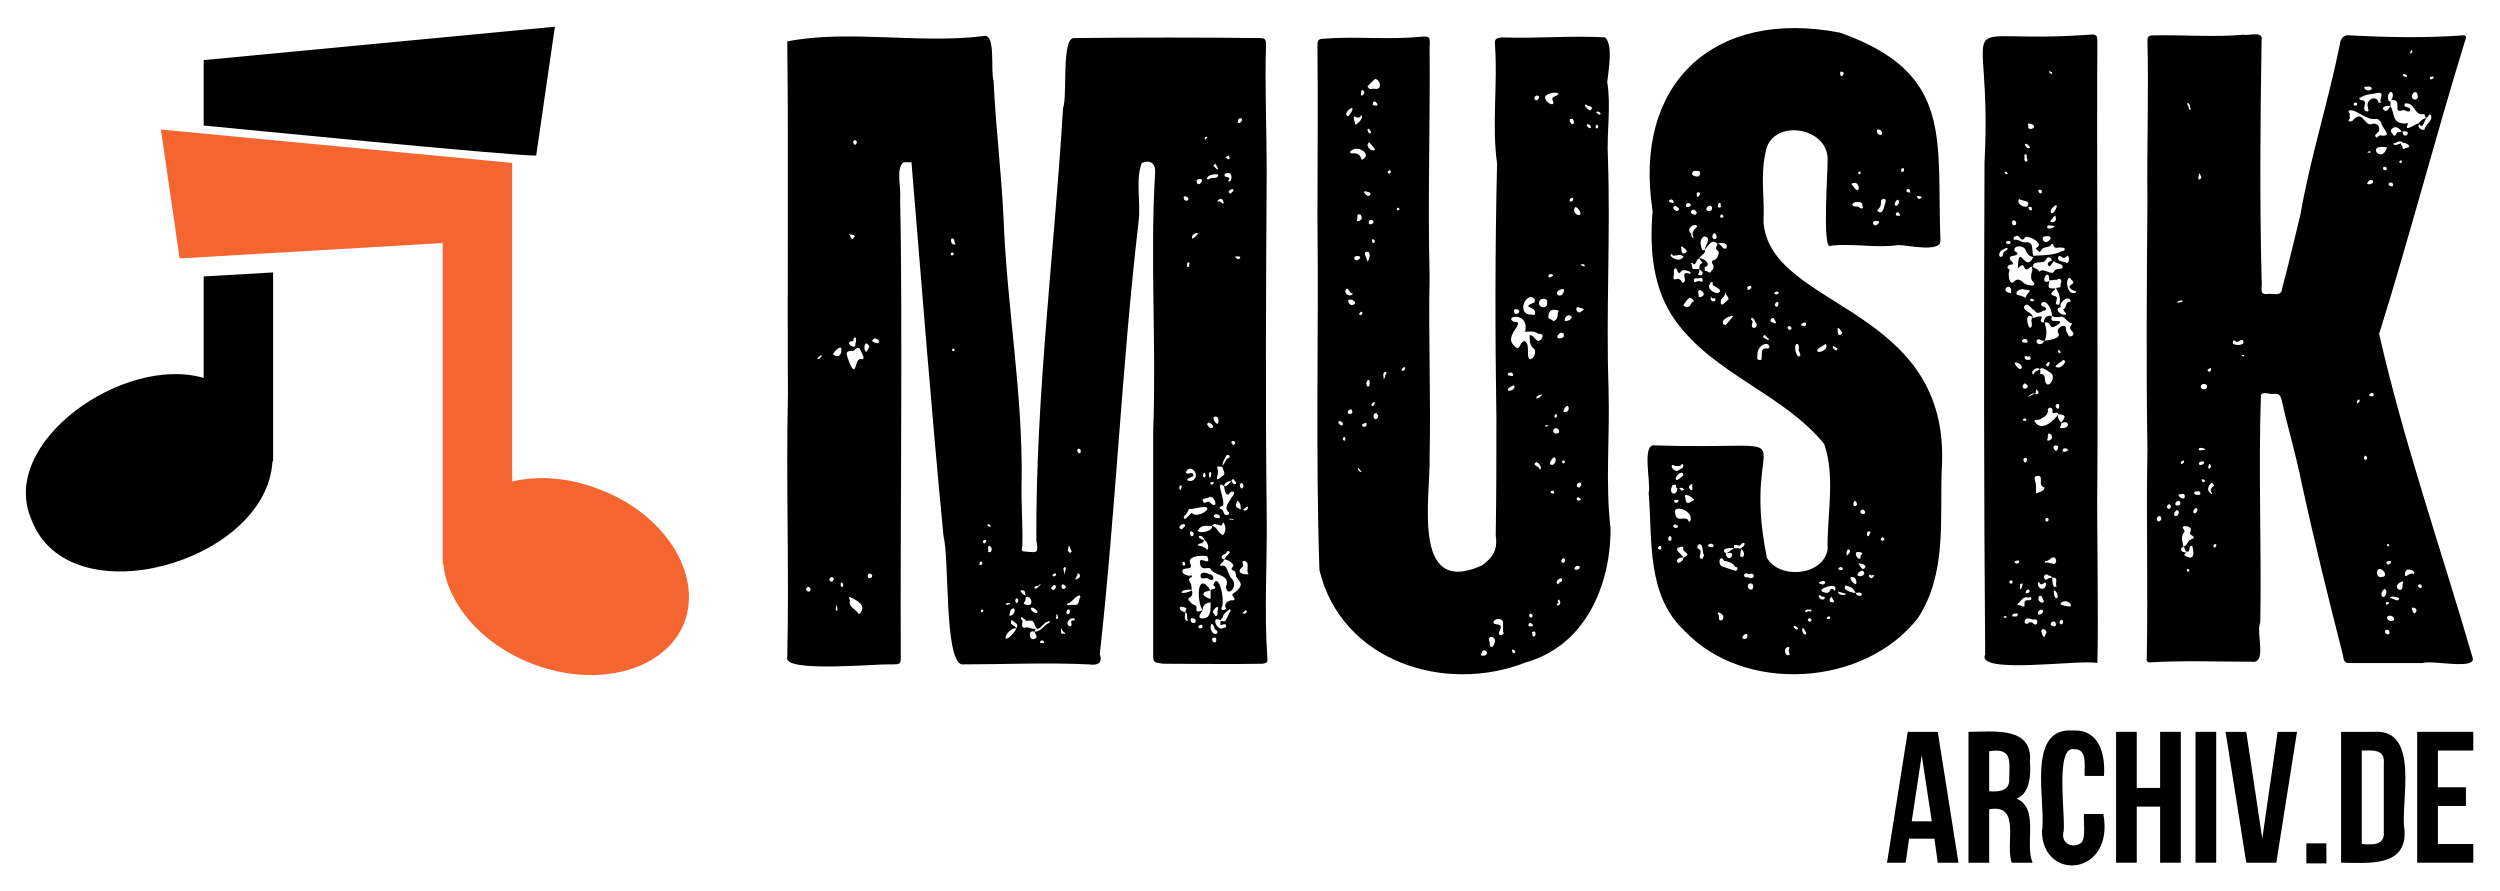 <?xml version="1.0" encoding="utf-8"?>
<!-- Generator: Adobe Illustrator 27.8.0, SVG Export Plug-In . SVG Version: 6.00 Build 0)  -->
<svg version="1.1" id="svg131" xmlns:svg="http://www.w3.org/2000/svg"
	 xmlns="http://www.w3.org/2000/svg" xmlns:xlink="http://www.w3.org/1999/xlink" x="0px" y="0px" viewBox="0 0 374.4 133.5"
	 style="enable-background:new 0 0 374.4 133.5;" xml:space="preserve">
<style type="text/css">
	.st0{fill:#F46530;}
</style>
<g>
	<path d="M285.7,109.6l-3.1,19.6h2.8l0.5-3.6h3.8l0.5,3.6h3.1l-3.1-19.6H285.7z M286.3,123l1.5-9.9l1.5,9.9H286.3z"/>
	<path d="M304,126.8c-0.1-2.4,0.7-6.1-2-7.2c1.9-0.7,2.2-3.4,2-5.5c0.5-5.4-5.6-4.5-9.2-4.5v19.6h3.1v-8c4.9-0.9,2.3,5.4,3.4,8h3.1
		C304.1,128.4,304,127.8,304,126.8z M300.9,116.4c0.2,2.1-1.5,2.2-3,2.1v-6C301.2,112,301,113.7,300.9,116.4z"/>
	<path d="M310.4,109.4c-7.1-0.5-3.9,11.1-4.6,15.1c0.1,7.6,10.9,6.7,9.2-2.6h-2.9c-0.1,0.9,0.3,3.7-0.4,4.3c-1.1,0.9-3,0.3-2.7-1.5
		c0.5-1.4-1.4-13.1,1.6-12.5c2.1-0.1,1.5,2.6,1.6,4h2.9C315.3,112.9,314.4,109.2,310.4,109.4z"/>
	<polygon points="323.5,118 320,118 320,109.6 316.9,109.6 316.9,129.2 320,129.2 320,120.8 323.5,120.8 323.5,129.2 326.6,129.2 
		326.6,109.6 323.5,109.6 	"/>
	<rect x="328.8" y="109.6" width="3.1" height="19.6"/>
	<polygon points="338.8,125.6 336.4,109.6 333.3,109.6 336.4,129.2 340.9,129.2 344,109.6 341.1,109.6 	"/>
	<rect x="345.4" y="126.3" width="3" height="3"/>
	<path d="M355.5,109.6h-4.9v19.6c3.8,0,9.9,0.8,9.5-4.9C359.4,120.4,362.6,109.1,355.5,109.6z M357,124.5c0.2,2.2-1.8,2-3.3,1.9v-14
		c1.5,0,3.5-0.3,3.3,1.9C357,114.3,357,124.5,357,124.5z"/>
	<polygon points="370.4,112.4 370.4,109.6 362,109.6 362,129.2 370.4,129.2 370.4,126.4 365.1,126.4 365.1,120.7 369.3,120.7 
		369.3,117.9 365.1,117.9 365.1,112.4 	"/>
	<path d="M181.1,86c-0.4-0.3-1.4-0.4-1.3,0.3c0.1,0.7,0.8,0,1.2,0.4C182,87.3,181.9,86,181.1,86z"/>
	<path d="M189.7,77c-0.2-17.1-0.1-34.4,0-51.5c0-6.4-0.3-12.5-0.1-18.9c0-0.8-0.3-0.9-0.9-0.9c-9.2-0.1-18.6-0.1-27.8,0
		c-2-0.2-1,8.7-1.7,10.5c-1.3,21.5-4.1,43.1-4,64.7c0.3,1.9,0.3,1.9-1.6,1.7c-0.5,0-0.7-0.1-0.5-0.8c0.1-3.2-0.2-6.6-0.1-9.7
		c0.2-13-2.2-26.2-2.7-39.2c-0.3-6.8-1.2-14-1.5-20.8c-0.5-1.4,0.4-7.2-1.5-6.7c-9.5,1.2-20.3-1-29.4,0.8c0.2,17.6,0,35.3,0.1,52.9
		c-0.3,13,0.2,26.4-0.1,39.3c-0.8,2.4,13.4,1,15.4,1.1c1.7,0,1.6,0,1.6-1.5c-0.1-17.9,0.3-50.8-0.1-68.2c0.2-1.6-0.7-4.5,0.5-5.5
		c0,0,1.2,0,1.2,0c1.5,18.1,3,37.4,4.8,56c0.9,3.5,0.1,18.4,2.7,19.2c6.3,0,12.8-0.3,19.1,0c1.2,0.2,2.1-0.2,1.6-1.5
		c2.4-21.6,3.3-43.2,5.8-64.7c0.4-2.8-0.5-6.4,0.5-8.9c1.2-0.5,2,0,2,1.3c-0.8,12.7,0.2,26.1-0.3,38.8c0,0,0,33.4,0,33.4
		c0,1.3,0,1.3,1.5,1.5c5.3,0,9.6,0.1,14.9,0c0.4-0.1,0.8-0.1,0.7-0.8C189.3,91.5,189.8,84.2,189.7,77z M127.9,21
		c0.9,0,0.1,1.2-0.1,0.4C127.7,21.3,127.8,21.2,127.9,21z M127.3,35.1c0.3,0.1,0.7,0,0.7,0.4c0,0-0.1,0.1-0.1,0
		c-0.3,0.8-0.5-0.1-0.7-0.4C127.1,35.1,127.3,35,127.3,35.1z M127.8,51.1c-0.1-0.8,0.7-0.8,0.3,0.4c0,0.1,0,0.4-0.1,0.4
		C127.2,52,126.7,51,127.8,51.1z M121.1,88.6c-0.1,0-0.3-0.1-0.4-0.3c0-0.1,0.1-0.3,0.3-0.4C121.5,87.9,121.5,88.6,121.1,88.6z
		 M122.7,53.7c-0.1,0.1-0.3,0.1-0.3,0C122.9,53,123.5,53.1,122.7,53.7z M124.6,87.1c-0.3,0-0.4-0.1-0.4-0.4c0.2-0.3,0.5-0.4,0.7,0
		C124.8,86.8,124.7,87.1,124.6,87.1z M125.4,91.5c-0.4,0-0.2-0.7-0.1-0.9C125.4,90.8,125.4,91.2,125.4,91.5z M124.8,53.1
		c-0.2-0.2,1.2-1.6,1.2-0.8C126.1,53.3,125.4,53.6,124.8,53.1z M126,87.9c-0.1-0.1-0.1-0.3-0.1-0.4C125.9,86.7,126.7,87.9,126,87.9z
		 M128.9,91.7c-0.1,0.3-0.4,0.3-0.4,0.1c-0.5-0.7-1.5-0.9-1.2-1.9c-0.1-0.3-0.3-0.4,0-0.5C128,89.8,129.8,90.5,128.9,91.7z
		 M129.1,53.8c-0.9-0.3-0.9,1.5-1.2,1.5c-0.4,0.1-1.1-2-1.1-2.3c0-0.7,1-0.2,1.3-0.7c0.1,0,0.4-0.5,0.7,0
		C128.9,52.6,129.7,53.8,129.1,53.8z M129.7,52.7c-0.5-0.3-0.2-2.1,0.5-0.8C130.1,52.1,129.8,52.7,129.7,52.7z M130.2,86.6
		c-0.3,0-0.4-0.7,0.1-0.7C130.7,86,130.8,86.5,130.2,86.6z M131.4,51.4c-0.3-0.1-0.7-0.1-0.8-0.4l0.3-0.3
		C131.4,50.6,132,51.2,131.4,51.4z M142.4,38.1c-0.1,0,0-0.1,0.1-0.3C143.2,37.8,142.6,38.6,142.4,38.1z M142.7,52.6l-0.1-0.1
		C142.5,51.8,143.4,52.5,142.7,52.6z M143,36.6c-0.5,0.2-0.8-0.8-0.4-0.9c0.4,0,0.3,0.5,0.4,0.7C143.1,36.5,143.1,36.6,143,36.6z
		 M146.7,84.4c0-0.1,0.1-0.3,0.1-0.3c0.3,0,0.3,0.1,0.3,0.3C147,84.8,146.5,84.6,146.7,84.4z M147,91.7c-0.1,0-0.1-0.1-0.1-0.3
		l0.1-0.1C147.4,91.2,147.3,91.7,147,91.7z M147.3,81.3c-0.1,0-0.1-0.1-0.1-0.3c0.2-0.2,0.6-0.2,0.5,0.1
		C147.5,81.3,147.4,81.5,147.3,81.3z M148.1,78.5c0.1,0,0.1,0.1,0.3,0.3c-0.1,0-0.1,0.1-0.1,0.1C147.9,78.9,147.7,78.5,148.1,78.5z
		 M148.3,82.7c-0.3,0-0.4-0.1-0.3-0.3C147.8,81,149,82.2,148.3,82.7z M151.7,91.1c0.6,0.1,0.1,1.2-0.5,1.1c0,0,0-0.1-0.1-0.1
		C151.4,91.9,151.1,91.3,151.7,91.1z M151,90.3c0.1,0,0.3,0,0.3,0.1c-0.2,0.1-0.5,0.4-0.7,0C150.6,90.4,150.9,90.3,151,90.3z
		 M152.2,94.1c-0.1,0.5-1.3,1.8-1.6,1.5C150.5,95,151.5,94,152.2,94.1c-0.1-0.3-0.5-0.4-0.8-0.7c0-0.2,0-0.8,0.3-0.4
		C152.1,93.3,152.6,93.5,152.2,94.1z M152.2,90.3c-0.2-0.1-0.2-0.5,0-0.7C152.6,89.6,152.6,90.3,152.2,90.3z M155.7,87.5
		c0.1-0.1,0.1,0,0.1,0.1c-0.2,0.1-0.7,0.9-0.9,0.4C155,87.6,155.6,87.9,155.7,87.5z M154.6,91c0.4,0,1.2,0.9,0.5,0.8
		C154.9,91.8,153.9,91.1,154.6,91z M154.4,89.8c0.3,0.8-0.4,1-0.9,0.7c-0.4-0.1,0-0.3,0-0.5c0.1-0.1,0.1-0.3,0.1-0.5
		C154,89.2,154.2,89.5,154.4,89.8z M153.2,88.4c0.4,0.1,0.3,0.4,0.4,0.8C153.2,89.1,152.4,88.3,153.2,88.4z M156.1,96.3
		c-0.6,0-0.4-0.3,0-0.4C156.4,96,156.5,96.4,156.1,96.3z M157.1,93.3c-0.8,0.3-1.1,1.3-2.2,1.3c0.1,0.3,0.7,0.9,0,1.1
		c-0.8,0.3-1-1.5,0-1.1c0.1-0.1,0.1-0.4,0.3-0.5c-0.5,0.3-1.1-0.3-1.7-0.1c-0.7,0.1-0.3-0.7-0.4-1.1c-0.1-0.1-0.4-0.3-0.1-0.5
		c0,0,0.3,0.3,0.4,0.3l0.3,0.3c1.4-0.3,1,0.4,1.6,1.2c0.7-0.1,0.9-0.9,1.6-1.1c0.1-0.1,0.3-0.1,0.4-0.1
		C157.2,93,157.2,93.1,157.1,93.3z M157.9,85.9c0.4-0.2,0.3,0.4,0,0.4C157.5,86.4,157.6,85.9,157.9,85.9z M157.7,88.4l-0.3-0.3
		C157.9,87.1,158.6,87.9,157.7,88.4z M158.3,92.7c-0.1,0-0.3-0.1-0.1-0.3v-0.4c0.3,0,0.1,0.3,0.3,0.4
		C158.4,92.6,158.4,92.7,158.3,92.7z M161.1,86.6c0.1-0.3,0.3-0.4,0.3-0.8c0.6,0.3,0.3,0.8-0.1,0.9
		C161.2,86.8,160.9,86.8,161.1,86.6z M160,82.1c0-0.1,0-0.3,0.1-0.4l0.4,0.9C160.2,83.1,159.7,82.4,160,82.1z M159.5,84.9
		c0.3,0.2-0.1,0.7-0.1,1.2c-0.1-0.3,0-0.4-0.1-0.7C159.3,85.3,159.1,85.1,159.5,84.9z M159.3,94.9c-0.1,0-0.5,0.1-0.4-0.4
		c0-0.1-0.1-0.3,0.1-0.4c0,0.4,0.3,0.5,0.5,0.7C159.6,95,159.5,94.9,159.3,94.9z M159.3,88.2c-0.1,0-0.3,0-0.3-0.3
		c-0.1-0.1,0-0.3,0.1-0.4C159.7,87.6,159.8,88.1,159.3,88.2z M159.7,91.7c0.2-0.9,0.9-0.2,0.3,0.3C159.7,91.9,159.7,91.8,159.7,91.7
		z M160.8,92.9c-0.8,0,0,0.8-0.5,0.9c-1-0.2-0.1-1.6,0.7-1.1C160.9,92.9,160.9,93,160.8,92.9z M161.8,89.4c-0.3,0.4-0.1,1.1-0.7,1.2
		c-0.3-0.1-1.3,0.1-1.3,0c0-0.3,0.3-0.3,0.4-0.3C160.5,90.1,161.7,88.6,161.8,89.4z M161.6,67.9c-0.2-0.1-0.5-0.7,0-0.7
		C161.9,67.2,162,67.9,161.6,67.9z M186.9,75.9c0,0.6-0.5,0.7-0.8,0.4C186.5,76.3,186.5,75.8,186.9,75.9z M186.2,72.9
		c-0.2,0.4-0.4,0.3-0.5-0.1C185.7,72,186.3,72.4,186.2,72.9z M183.6,73.9c0.1,0.1,0.3,0.3,0.4,0.1c0.3-0.3,0.4-0.5,0.8-0.3
		c0.1,0.3-0.1,0.5-0.3,0.7c-0.4,0.8-1.3,1.6-0.5,2.3c0.1,0.1,0.1,0.4-0.1,0.4c-0.8,0.3-0.5-0.8-1.1-0.9c-0.3-0.1-0.1-0.3,0.1-0.4
		c1.1,0.1-1.2-4.3,0.4-3c0.1-0.5,0.5-0.7,1.1-0.8c0.1-0.1,0.3-0.5,0.5,0c0.1,0.1,0.4,0.3,0.1,0.5c-0.3,0.1-0.4-0.1-0.5-0.4
		c0,0-0.1,0-0.1-0.1c-0.3,0.4-0.5,0.8-1.1,0.8C183.4,73.3,183.4,73.5,183.6,73.9z M184.8,77.8c-0.1,0.1-0.3,0.1-0.3,0
		c-0.1,0-0.4,0.1-0.4-0.1C184.4,77.6,184.6,77.8,184.8,77.8z M180.3,80.9c-1.6-0.5-0.3-1.2,0.1,0c0.5,0.3,0.6,1,0.5,1.3
		c-0.1,0.3-0.3,0-0.3-0.1c-0.1,0-0.1-0.1-0.3-0.1c-0.3-0.4-0.8,0-0.9-0.5c0.3-0.1,0.7-0.1,0.9-0.5H180.3z M179.5,79.6
		c-0.4-0.3,0-0.1,0-0.3c0.5-0.8,1.3-0.5,2-0.5c0.2-0.6,0.8-0.2,1.3-0.1c0.3,0.1,0.3-0.8,0.5-0.3c0.3,0.4,0.3,1.2-0.1,1.7
		c-0.7,0-0.9-1.3-1.7-1.3C181.7,79.5,179.9,79.9,179.5,79.6z M181.3,70.7c0.1,0,0.1,0.1,0.1,0.3c-0.1,0.1,0.1,0.5-0.3,0.5
		C181.1,71.4,180.9,70.7,181.3,70.7z M180.8,63.6c0-0.3,0.1-0.3,0.3-0.3C182.3,63.9,181.3,64.6,180.8,63.6z M181.5,72.2
		c0.1,0,0.3,0,0.3,0.1C181.5,73,180.9,72.2,181.5,72.2z M181.9,62.4c0.7-0.1,0.7,0.8,0.4,1.1C181.9,63.3,181.5,62.5,181.9,62.4z
		 M183.6,68.3c0.2-0.4,0.9,0,0.4,0.3c-0.5,0.1-0.5,0.8-0.9,1.1c-0.2,0.5,0.6,1.2,0.1,1.5c-1.6,1.3-0.7,0.2-0.8-0.8
		c-0.4-0.9,0.4-0.4,0.7-0.5C183,69.1,183.5,68.7,183.6,68.3z M182.7,77.3c0,0.1-0.1,0.4-0.1,0.3C181,77.6,182.1,76.5,182.7,77.3z
		 M185.2,75.3c0-0.1,0.1-0.3,0.1-0.3c0.4,0.1,0.6,1,0.5,1.3C185.6,76.1,184.8,76.1,185.2,75.3z M185.4,18.2c0-0.3,0.1-0.4,0.3-0.5
		c0.5,0,0.3,0.5,0,0.7C185.5,18.4,185.2,18.4,185.4,18.2z M185.5,38.4c0.5,0,0.1,0.5-0.1,0.4c-0.1-0.1-0.4-0.1-0.4-0.4H185.5z
		 M185,66.3c-0.1,0.1-0.1,0.4-0.3,0.3c-0.1,0-0.1-0.1-0.3-0.3C184.4,66,184.8,65.9,185,66.3z M184.7,28.6l-0.4,0.4
		C183.4,28.7,184.9,27.9,184.7,28.6z M184,23.3c0.1,0.1,0.3,0.8-0.1,0.5c-0.1,0-0.3-0.1-0.3-0.3C183.8,23.5,183.8,23.3,184,23.3z
		 M183.9,25.9c0.7,0,0.6,1,0.3,1.3c0,0-0.1,0-0.3-0.1c0.7-0.8-0.7-0.4-0.5-0.9C183.4,25.9,183.6,26,183.9,25.9z M183.2,30.2
		c0.1,0.1,0.1,0.3-0.1,0.3c-0.3-0.3-0.4-0.4-0.8-0.3C182.4,29.8,183.1,29.5,183.2,30.2z M182,24.5c0.6,0.9,0.6,1.3-0.3,0.3
		C181.9,24.7,181.9,24.5,182,24.5z M182.4,26.1c0.2,0.8-1,0.4-1.3,0.7c-0.1,0.1-0.3,0.1-0.4,0C180.9,26.1,181.8,26.1,182.4,26.1z
		 M180.7,20.5c0.1,0,0.1,0,0.1,0.1l-0.3,0.3l-0.1-0.1C180.4,20.6,180.5,20.5,180.7,20.5z M180.4,70.8c0.2,0.2,0.2,0.6,0,0.7
		C180,71.5,180.1,70.9,180.4,70.8z M180.3,74.7c0.3-0.1,0.7-0.1,0.9-0.3c0.6-0.1,1.3,1.5,0.4,1.2c-0.4-0.3-0.5-0.7-1.1-0.3
		c-0.1,0.1-0.3-0.1-0.4-0.3C180.1,75,180.1,74.7,180.3,74.7z M179.6,26.8c0.3,0,0.4,0,0.4,0.3C179.5,28.3,178.7,26.9,179.6,26.8z
		 M179.1,34.9c0.9-0.1-0.5,0.8-0.5,0.9c0-0.1-0.1-0.3-0.1-0.3C178.5,35.3,178.8,35,179.1,34.9z M178.7,71c-0.2-0.4-1,0.2-1.1-0.3
		c0.7-1.5,2.4,0.7,0.9,1.3c-0.1,0-0.5,0.1-0.7-0.1C177.7,71.5,179,71.5,178.7,71z M178.1,39.6c0,0.3,0,0.4-0.3,0.4
		c0-0.2-0.1-0.7,0.1-0.7C178.3,39.3,178.1,39.4,178.1,39.6z M177.5,29.4c0.3,0.1,0.4,0.1,0.5,0.4c-0.2,0.5-0.7,0.2-0.7-0.1
		C177.2,29.5,177.3,29.4,177.5,29.4z M177.3,77.3c0.5-0.3,0.5-0.7,0.8-1.1c0.5,0.2,2.9-0.8,2.7,0.1c-0.3,0.5-1.8,1.2-2.3,0.5
		C178.1,77,177.2,78.4,177.3,77.3z M178.7,80.2c0,0.1,0,0.1-0.3,0.1c-0.2-0.1-0.3-0.9,0.1-0.7C178.8,79.7,178.8,80,178.7,80.2z
		 M176.8,72.7c0.3-0.1,0.1,0.6,0,0.7C176.6,73.4,176.5,72.8,176.8,72.7z M177.3,78.5c0.5,0.1-0.1,0.6-0.4,0.8l-0.3-0.3
		C176.8,78.6,176.9,78.5,177.3,78.5z M177.5,84.4c0.1,0.4-0.5,0.4-0.4,0C177,84,177.5,84.1,177.5,84.4z M177.6,92.9
		c-0.3-0.3-0.1-0.8-0.1-1.2c-1-0.2-1.2-1.2,0-0.7c0.4,0.1,0,0.4,0,0.7h0.1c0.3,0.4,0.1,0.9,0.3,1.3C177.9,93,177.7,93,177.6,92.9z
		 M178.7,93.3c-0.4,0.1-0.6-0.9-0.1-0.7C179.1,92.5,179.3,93.4,178.7,93.3z M179.7,94.1c-0.7-0.2,0.3-0.9,0.4-0.3
		C180.1,94.1,179.9,94.1,179.7,94.1z M181.9,96.2c-0.3,0.1-0.6-0.7-0.1-0.7C182.3,95.3,182.2,96.3,181.9,96.2z M182.2,94.9
		c-0.7,0.3-1.2-1.1-0.7-1.5c0.2,0.2,0.4,0.5,0.4,0.8C182,94.3,182.6,94.6,182.2,94.9z M182.4,91.4c0,0,0,0.1-0.1,0.1
		c0.2,0.5-0.2,1.1-0.4,0.5c-0.4-0.3-0.3-0.5,0-0.8c0-0.1,0.3-0.3,0.4-0.3C182.6,91,182.3,91.3,182.4,91.4z M183.5,93
		c-0.1,0.1-0.5,0-0.8,0c0.3,0.1-0.3,0.9,0.5,0.5c0.5-0.2,0.6,0.6,0.1,0.5c-1,0.8-2.1-2-0.5-1.1c0-0.1,0.1-0.3,0.3-0.4
		c0.1-0.7,0.7-0.9,1.1-1.3c0,0,0.1,0.1,0.1,0.3C184,91.9,183.8,92.5,183.5,93z M185.4,88.3c-0.3,0.4-1.1,0.7-0.8,0.9
		c0.8,1.1-0.3,0.5-0.5,0.8c-0.4,0.1-0.8,0.5-0.5,1.1c0,0.3-0.7,0.4-0.7,0c0.7-0.9-0.4-5.7-1.2-3.5c0.8,0.8-0.3,0.5-0.4,0.8v1.3
		c-1.1-0.3-1.6-1-0.3-1.2c0.1,0,0.1-0.1,0.3-0.1c-2.1-3.1-2.1,1.7-1.2,3c0-0.8,0.5-1.1,1.2-1.2c0,1.2,0.1,2.6-1.5,2.4
		c-0.5-0.3,0.2-0.9,0.3-1.2c-0.4,0.1-1.1,0.5-0.9-0.4c0-0.5-0.5-0.3-0.8-0.7c-1.2-1.1,0.5-0.4,0.1-1.9c-0.5,0.3-0.9,0.4-1.5,0.4
		c-0.2-0.5,1-0.5,1.5-0.5c-0.1-0.3,0-0.8-0.3-1.1c-0.1-0.3-0.3-0.5,0.1-0.7c0.3-0.1,0.3-0.4-0.1-0.3c-0.3,0.1-1-0.2-1.1-0.5
		c-0.2-1,1.6-0.1,1.2-1.2c-0.7-1.2,1.6-1.4,2.5-1.2c0.7,1.7-1.2-0.1-1.1,0.9c0.1,1.7,1.5,0.3,1.7,1.2c0.9,0.9,2.9,0.7,2.2,2.5
		c0.2,1.7,1.9-0.1,0.9-1.2c-0.6-0.5-0.6-1.9-1.3-2c-0.8,0.1-0.5-0.1-0.1-0.5c0.1,0,0.1-0.3,0.3-0.4c-0.7-0.1-0.5-0.7,0-0.8
		c0.3-0.1,0.4-0.7,0.7-0.4c0.3,0.3-0.8,0.8-0.7,1.2c0.4-0.1,1.7,0.8,1.2,1.1c-0.3,0.3-0.1,0.5,0,0.5c0.4,0.1,0.5,0.4,0.5,0.9
		C185.5,87,186.3,87.4,185.4,88.3z M186.3,91.9c-0.1,0-0.1-0.1-0.3-0.1c0.3-0.1,0.4-0.3,0.5-0.4C187,91.5,186.5,92,186.3,91.9z
		 M187,86c-0.9,0.1-2-0.3-0.9-1.1c0.3-0.3-0.4-0.9,0.3-0.9C187.3,84.3,186.5,85.5,187,86z"/>
	<path d="M240.9,58.6v-0.4c-0.4-11.4,0.3-23.1-0.1-34.6c-0.2-3.8,0.5-7.6-0.1-11.3c0.2-2,0.9-5.4-0.3-6.7c-5.2-0.3-10.3,0.2-15.4,0
		c-1.1,0.1-1.2,0.3-1.1,1.3c0.4,5.7-0.5,11.8,0.3,17.6c-0.3,12.6-0.3,25.5-0.1,38.1c0,5.8,0,11.6-0.1,17.5c0.3,2.2-0.3,3.3-2.1,4.6
		c-10.7,4.8-7.6-10.5-7.8-16.5c0.2-8.9-0.2-18,0-26.8c-0.3-11.5,0.1-23,0-34.4c0.1-1.5,0-1.6-1.3-1.5c-4.9,0.5-9.8-0.1-14.6,0.3
		c-0.8,0-0.9,0.3-0.9,1.1c0.1,8.6,0,17.2,0,25.6c0.2,17.5-0.3,35.3,0.3,52.9c3.3,13.6,18.7,18.6,30.9,13.8
		c8.9-2.5,12.7-11.5,12.7-20C240.4,72.3,241.1,65.6,240.9,58.6z M205.1,21.3c0,0.2,1.4,1.4,0.5,1.2
		C205.1,22.5,204.4,21.7,205.1,21.3z M204.8,19.4c0.1-0.4,0.6,0.3,0.5,0.5l-0.1,0.1C205,20,204.8,19.7,204.8,19.4z M205.6,15.5
		c0.1-0.9,1.2,0.5,0.4,0.3C205.8,15.8,205.5,15.8,205.6,15.5z M205.9,36.1c0,0.1-0.1,0.3-0.1,0.3c-0.3,0-0.3-0.1-0.3-0.3
		C205.3,35.7,205.9,35.8,205.9,36.1z M204.3,28.8c-0.1,0,0.1-0.3,0.3-0.1C205.9,28.8,204.9,30,204.3,28.8z M204.7,37.7
		c0.7,0,0.4,1.1,0.1,1.5C204.8,38.9,204,37.7,204.7,37.7z M204,23.9h-0.1c-0.4-1.6-1.8-0.5-1.7-1.2C203.3,21.5,205.6,23.2,204,23.9z
		 M203.5,32.1c0.3-0.1,0.4,0.3,0.4,0.4c0.3,0.4-0.8,0.9-0.7,0.5C203.4,32.6,203.1,32.2,203.5,32.1z M203.9,13.5
		c0.6,0,0.5,0.6,0.1,0.8C203.6,14.4,203.9,13.7,203.9,13.5z M203.9,17.2c0.3,0.5-0.4,1.2-0.9,1.5C202.2,16.1,203.3,18.5,203.9,17.2z
		 M202.4,16.2c0.5-0.1-0.3,1.1-0.5,1.2C201.2,17.3,201.9,16.3,202.4,16.2z M201.1,63.6c-0.2,0.5-1.2-0.7-0.3-0.5
		C200.9,63.2,201.2,63.2,201.1,63.6z M201.3,66c-0.4-0.2-0.1-0.4,0-0.7C201.5,65.5,201.6,66,201.3,66z M201.5,43.5
		c0.4-0.9,0.5,0.6,1.1,0.4C202.4,44.6,201.3,44.1,201.5,43.5z M202.1,62c-0.8-0.2,0.4-1.2,0.4-0.4C202.6,61.9,202.4,62,202.1,62z
		 M202.4,45.7c-0.3-0.1-0.5-0.4-0.5-0.7C202.3,44.5,203.7,45.5,202.4,45.7z M202.8,38.6c0.3-0.6,1.6-0.1,0.4,0.4
		C203,39,202.8,38.9,202.8,38.6z M203.8,70.7c-0.3-0.1-0.4-0.3-0.4-0.5c-0.1,0,0-0.1,0.1-0.1c0.1,0.3,0.3,0.4,0.4,0.5
		C203.9,70.7,203.8,70.7,203.8,70.7z M203.8,47.2c-0.1,0-0.1-0.1-0.3-0.1C203.9,46.2,204.3,47,203.8,47.2z M204.4,63.9
		c-0.5,0.1-0.6-0.5,0-0.5C204.8,63,204.7,64,204.4,63.9z M205.1,57.6c0,0.1,0,0.3-0.3,0.3C204.2,57.2,205.3,56.2,205.1,57.6z
		 M205,33.3c-0.1-0.3,0.5-0.6,0.7-0.1C205.7,33.7,204.8,33.7,205,33.3z M205.5,60.8c-0.1,0.1-0.1,0-0.1-0.1
		c-0.1-0.4,0.8-0.8,0.4-0.1C205.8,60.6,205.8,60.8,205.5,60.8z M206,62.8c-0.7-0.3,0-1.6,0.4-0.5C206.4,62.5,206.3,62.7,206,62.8z
		 M205.9,13.3c-0.4-0.1-0.9,0.3-1.1-0.4c0,0,1.1-1.1,1.2-1.1C206.8,12.1,207,13.5,205.9,13.3z M207.5,56.1c-0.1,0.1,0,0.5-0.3,0.7
		c0.1-0.3-0.3-1,0.3-1.1C207.7,55.7,207.7,55.9,207.5,56.1z M208.1,26c-0.3,0.1-0.4-0.5-0.1-0.4C208.2,25.3,208.5,25.8,208.1,26z
		 M209.3,31.5c-0.1,0-0.1-0.1-0.1-0.3l0.1-0.1c0.1,0,0.3,0.1,0.3,0.3C209.4,31.4,209.4,31.5,209.3,31.5z M210.2,55.5
		c-0.1,0.1-0.3,0-0.3-0.1C210.2,54.7,210.8,55,210.2,55.5z M232.8,46.4c0.4,0,0.8,0.1,0.5,0.4c0,0.5,0,1.1-0.7,1.3
		c-0.1-0.3-0.9-0.3-0.7-0.8C231.9,47,232.1,46.3,232.8,46.4z M231.9,41.2c0.3-0.3,0.7-0.1,0.7,0.1C232.3,41.4,231.9,41.9,231.9,41.2
		z M233.2,62.3c-0.3,0.7-0.7-0.2-0.1-0.3C233,62,233.2,62.1,233.2,62.3z M233,64.1c0.4,0,0.7,0.6,0.3,0.8
		C232.6,65.1,232.3,64.3,233,64.1z M233.3,50.2c0.3-0.3,0.4-0.5,0.8-0.3c0.1,0,0.1,0.3,0.1,0.5C233.9,50.8,232.9,50.8,233.3,50.2z
		 M234,43.3c0.5-0.2,0.1,1.3-0.7,0.9C232.9,43.8,233.5,43.3,234,43.3z M231.4,14.5c0.2-0.5,1.5-0.8,2-0.5c-0.2,0.6-1.3,0.3-0.8,1.2
		c0,0.1,0.1,0.4-0.1,0.4C232,15.7,231.3,14.9,231.4,14.5z M230.2,14.3c0.1,0,0.3,0.1,0.3,0.3C230.1,15.6,229.3,14.5,230.2,14.3z
		 M229.1,44.5c0.4-0.1,0.7,0.3,0.8,0.4c-0.1,0.3-0.1,0.4-0.1,0.4c-2.2,0.8,0.2,0.6,0.1,1.5c0,0.3-0.1,0.5-0.5,0.3
		C227.7,47.3,227.8,45,229.1,44.5z M227,46.3c0.8,0,0.6,0.8,0,0.7C226.7,47,226.6,46.2,227,46.3z M226.2,55.8c0.1,0,0.3,0,0.3,0.1
		c0.4,0.7-0.4,0.3-0.7,0.3C225.8,55.9,225.9,55.8,226.2,55.8z M222,98.2c-0.1,0-0.4-0.1-0.1-0.4c0-0.3,0.4-0.7,0.8-0.1
		C222.7,98.1,222.4,98.2,222,98.2z M223.5,96.9c-0.4,0-0.4-0.3-0.4-0.7C222.4,94.9,224.8,95.2,223.5,96.9z M225.2,94.7
		c0,0.4-0.8,0.7-0.7,0c0.1-0.4,0.7-1.1-0.3-1.2c-1.4-0.1,0.3-1.5,0.9-0.4V94.7z M225.8,58.4c0.1-0.4,0.5-0.5,0.9-0.7l0.1,0.1
		C226.9,58.4,225.9,58.7,225.8,58.4z M226.7,97.8c-0.2,0.1-0.4-0.7-0.1-0.5c0.1,0,0.3,0.1,0.3,0.3C227,97.7,226.8,97.8,226.7,97.8z
		 M228.9,93.7c0-1,1.3,0.2,0.3,0.1C229,93.8,228.9,93.8,228.9,93.7z M229,92.2c0.1-0.7,0.9,0,0.3,0.3C229.1,92.5,229,92.3,229,92.2z
		 M229.8,95.3c-0.3,0.1-0.3-0.1-0.3-0.3c-0.1-0.3-0.1-0.4,0.1-0.4C230.1,94.4,230,95.2,229.8,95.3z M230.6,70.4
		c0.1-0.6-1.4-0.7-0.5-1.2C230.6,69.4,231,70.1,230.6,70.4z M230.2,59.7c-0.1,0-0.1-0.1-0.1-0.3c0.3-0.1,0.4-0.3,0.7-0.3
		c0.1-0.1,0.1,0,0.1,0.1C230.7,59.4,230.5,59.6,230.2,59.7z M230.6,51c-0.6,0.3-0.9-0.9-1.5-0.8c0,0.8-0.1,1.5,0.7,2.1
		c0.3,0.5-0.1,1.5-0.7,1.5c-0.6-0.5,0.1-2.1-0.7-2.7c-0.9-0.1-0.7,1.8-1.6,0.7c-1.8-1.5,2-3.7-0.1-3.6c-1.6-0.9,2.4-1.6,1.7,1.5
		c0.7-0.1,1.5-0.1,2,0.3C231.2,49.9,231.2,50.5,230.6,51z M230.5,45.3c0-0.7,1.3-0.8,1.2,0C231.8,46.4,230.3,46.1,230.5,45.3z
		 M231.5,63.9l-0.1-0.1c0.1-0.3,0.5,0,0.7,0C231.8,63.7,231.7,63.9,231.5,63.9z M232.6,73.9c-0.8,0-0.1-0.7,0.1-0.3
		C232.8,73.9,232.8,73.9,232.6,73.9z M232.3,69.6c-0.5,0,0.2-1.2,0.5-1.1C233.2,68.6,232.9,69.8,232.3,69.6z M233.3,90.7
		c-0.3-0.3,0-0.3,0.1-0.4c0-0.1-0.3-0.5,0.1-0.5C233.7,90.1,233.8,90.5,233.3,90.7z M233.4,87.5c-0.6-0.1-0.1-0.9,0.4-0.9l0.1,0.1
		C234.1,87.2,233.4,87.1,233.4,87.5z M234.1,84.3c-0.7-0.1,0.1-1.2,0.3-0.4C234.4,84.1,234.2,84.3,234.1,84.3z M234.1,69.4
		c-0.3,0-0.1-0.7,0.1-0.4C234.5,69,234.3,69.4,234.1,69.4z M234.4,61.7c-0.6,0.3,0-0.9,0.3-0.9C235.2,60.9,234.8,61.9,234.4,61.7z
		 M235.3,47.6c-0.1,0.4-0.5,0.4-0.8,0.5c-0.5-0.1,0.2-1.2,0.7-0.8C235.3,47.4,235.6,47.5,235.3,47.6z M235.3,30.2
		c-0.7,0,0.3-1.1,0.3-0.3C235.6,30,235.4,30.2,235.3,30.2z M235.4,18.6c-0.3-0.3-0.6-0.9,0.1-0.8C235.7,18,235.9,18.7,235.4,18.6z
		 M236,31c0.4,0.2,1.1,1.2,0.4,1.2C235.8,32.2,235.5,31.2,236,31z M236.2,85.3c-0.9,0.2-0.1-1,0.4-0.4
		C236.6,85.2,236.4,85.3,236.2,85.3z M236.4,75c-0.4-0.1-0.4-0.6,0.1-0.5c0,0.1,0.1,0.1,0.3,0.3C236.6,74.9,236.5,75,236.4,75z
		 M236.4,73c-0.8-0.3,0.5-1.3,0.4-0.3C236.6,72.9,236.6,73.1,236.4,73z M236.6,46.8c-0.7,0-0.6-0.9-0.3-0.8
		C237.3,46.3,237.5,46.2,236.6,46.8z M236.9,39.8c0,0-0.1,0-0.1-0.1c-0.2-0.2,0.7-0.2,0.5,0.1C237.3,40.1,237.2,39.8,236.9,39.8z
		 M238,19.2l-0.4-0.4C237.8,18.2,238.7,19.2,238,19.2z M238,16.5c-0.2-0.1-1.1-1-0.4-0.8c0.3,0.3,0.8,0.1,0.8,0.5
		C238.3,16.5,238.1,16.6,238,16.5z M239.2,19.2c-0.3,0.2-0.3-0.4-0.1-0.5C239.3,18.6,239.5,19.1,239.2,19.2z M239.5,17.2l-0.5-0.4
		c0,0,0.1-0.1,0.3-0.1c0.1,0.1,0.4,0,0.4,0.4L239.5,17.2z"/>
	<path d="M287.2,92.6c4.4-6.7,3.3-14.8,3.6-22.4c1.5-24.6-25.8-23.8-26.7-37c0.2-3.4-0.5-6.8,0.3-10.3c0.7-5.1,9-4.1,9.3,0.7
		c0.1,1.5-0.9,14.3,0.5,13.2c3.3-0.4,6.7,0.4,10.1-0.1c1.4,0,6.4,1.2,6.3-0.7c-0.6-15.2,2.1-25-15-31.1c-19-3.7-31.1,7.7-28.1,26.7
		c-0.5,5.6,0,11.7,3.4,16.4c5.7,8,16.2,11,22.3,18.5c1.7,5,0.4,10.6,0.5,15.8c-0.7,4-7.3,4.5-9.1,1.2c-4.2-20.7,8.3-16-16.8-16.8
		c-2-0.3-0.5,5.8-0.9,7.1c0.6,7-0.4,15.3,5.4,20.7C261.2,103.9,279.1,102.9,287.2,92.6z M287.5,29.4c0.1,0,0.1,0,0.3,0.1
		C287.4,30.3,286.6,29.1,287.5,29.4z M285.8,28.3c0.3-0.1,0.4,0.8,0,0.5C285.4,28.8,285.4,28.3,285.8,28.3z M285,25.2
		c0.3-0.1,0.1,0.6,0,0.5C284.6,26,284.6,25.1,285,25.2z M284.2,32.3c-0.4,0.1-0.4-0.6,0.1-0.5C284.5,32.1,284.8,32.4,284.2,32.3z
		 M284.2,29.9c0.3,0.1,0.2,0.7-0.1,0.9C283.4,30.9,283.9,30,284.2,29.9z M282.4,30.2c-0.2,0.5-0.3,1.7-0.9,1.6
		c-0.1,0-0.5-0.3-0.3-0.4c0.5-0.4,0.5-0.8,0.5-1.3C281.9,29.6,282.5,29.7,282.4,30.2z M281.3,19.4c0.5-0.1,0.8,0.8,0.3,0.8
		C281.2,20.3,280.8,19.4,281.3,19.4z M280.8,33.1c1.4-0.2-0.1,1.3-0.3,0.3C280.4,33.3,280.7,33.1,280.8,33.1z M278.9,30.7
		c0,0.1,0.1,0.4,0.1,0.4c-0.3,0.3-0.4,0-0.5,0c-0.3-0.4-1,0.1-1.1-0.5C277.6,30.1,279,30.1,278.9,30.7z M278.4,25.7
		c0.4-0.1,0.3,0.4,0,0.4l-0.1-0.1C278.3,25.9,278.3,25.7,278.4,25.7z M277.7,27.4c0.5-0.2,1,1,0.4,1.1c-0.4-0.3-0.5-0.5-0.8-0.9
		C277.3,27.5,277.4,27.4,277.7,27.4z M276,10.8c0.1,0,0.1,0.1,0.1,0.3c-0.1,0.1-0.1,0.3-0.4,0.3C275.5,11.1,275.5,10.5,276,10.8z
		 M258.1,32.5c-0.1,0.1-0.1,0.1-0.4,0.1c-0.2-0.2,0-0.4,0.1-0.5C258,32.2,258.1,32.3,258.1,32.5z M257.3,30.7c0-0.1,0.1-0.4,0.3-0.3
		c0.1,0,0.1,0.3,0.1,0.4c0.1,0.1,0,0.3-0.3,0.3C257.3,31,257.2,30.8,257.3,30.7z M256.8,34.9c0.4,0.3,0.4,1-0.1,0.9
		C256.3,35.7,256.4,35,256.8,34.9z M256.1,30.8c0.5,0.1,0.3,0.9-0.1,0.8C255.3,31.7,255.5,30.8,256.1,30.8z M254.1,25.6
		c0.9-0.1,0.5,1.1-0.1,0.8C253.1,26.4,253.3,25.4,254.1,25.6z M253.6,35.5c0.1,0,0,0.1-0.1,0.1c-0.3-0.1-0.1-0.4-0.3-0.7
		c-0.6-0.5,0.1-1.3,0.8-1.2c0.1,0.1,0.3,0.3,0.1,0.3C253.6,34.5,253.3,34.9,253.6,35.5z M254.1,29.1c-0.1-0.4,0.6-0.4,0.5,0
		l-0.3,0.4C254.1,29.5,254.1,29.2,254.1,29.1z M253.6,31.4c0.3,0,0.4,0.3,0.5,0.4C254.1,32.7,252.5,31.7,253.6,31.4z M252.5,30.7
		c0-0.1,0.1-0.3,0.4-0.3c0.1,0.1,0.4,0.1,0.3,0.3C253.2,31.1,252.3,31.1,252.5,30.7z M251.9,36.9c0.3,0.3,0.7,0.4,0.7,0.8
		c-0.6,0.6-0.8,0.1-0.8-0.5C251.7,37,251.8,36.9,251.9,36.9z M250.9,30.8c0.3,0.3,0.9,0.4,0.3,0.8C250.7,31.6,250.3,31,250.9,30.8z
		 M250.1,29.9c0.6-0.2,0.8,0.8,0.1,0.4C249.9,30.3,249.9,30,250.1,29.9z M250.5,38.6c-0.1-0.1-0.4-0.3-0.3-0.4
		c0.1-0.4,0.3,0.1,0.4,0.1c0.5,0,1-0.3,1.5,0.1v0.1C251.6,39.1,251,38.9,250.5,38.6z M251.8,42.1c-0.7-1-1.4,0.7-1.1-1.2
		c-0.1-0.1,0-0.5,0.1-0.7c0.4,0,0.4,0.3,0.4,0.4c0.1,0.3,0.4,0.4,0.5,0.1c0.3-0.5,1.3-0.1,1.5,0.1c0,0.4-0.3,0.1-0.5,0.1
		c-1-0.1,0,1.1-0.5,1.3C252.1,42.5,251.9,42.3,251.8,42.1z M252.6,46c-0.1,0-0.3-0.1-0.5-0.3c0.3-0.4,0.5-0.8,0.9-1.1
		c0.1,0,0.5,0.1,0.7,0.5C253.1,45.3,253.3,46,252.6,46z M253.7,42c-0.1-0.3,0.3-0.4,0.5-0.3c0.3,0,0.8-0.3,0.8,0.3
		c0,0.4-0.5,0-0.7,0.1C254.1,42.1,253.7,42.5,253.7,42z M254.6,44.5c-0.4,0-0.1-0.4-0.3-0.7C254.3,42.8,256,44.2,254.6,44.5z
		 M256.9,44.9c-0.1,0.5-0.8,0.2-0.7-0.3c0-0.3,0.1-0.3,0.1,0C256.5,44.8,257,44.5,256.9,44.9z M257.6,43.6c-0.3,0.8-2.2-0.3-1.5-1.1
		c0-0.1,0.1-0.3,0.4-0.3C256.3,43.1,257.5,42.9,257.6,43.6z M257.2,36.5c0,0.3-0.5,0.7,0.1,1.1c0.3,0.1-0.1,1.2-0.5,1.3
		c-0.5,0.1-0.5,0.4-0.3,0.7c0.3,0.4,0,0.8-0.3,1.1c-0.3,0.4-0.5-0.3-0.9-0.1V40c1.1-0.3-0.1-1.4-0.8-1.3c0.1,0.3,0.3,0.4,0.5,0.7
		c-0.5,0.1-0.5,0.5-0.5,0.9l0.5,0.5c0,0.3-0.1,0.5-0.5,0.4c-0.4,0,0-0.4,0-0.5v-0.4h-0.8c-0.5,0-0.1-0.7-0.5-0.8
		c0.3-0.4,0.3,0.1,0.5,0.1c0.4-0.1,0.3-0.8,0.8-0.9c0.1-0.5,1.1-0.7,0.8-1.3c-0.1,0.1-0.4,0.1-0.4,0c-0.2-0.6-0.5-1.5,0.3-2
		c1.3,0.2,0.1,1.4,0.1,2C255.9,36.7,256.4,35.7,257.2,36.5c0.4-0.2,1.8-0.2,1.3,0.7c-0.1,0.1-0.3,0-0.4,0
		C257.8,36.9,257.6,36.5,257.2,36.5z M257.7,45.3c-0.1-0.7,0.7-0.8,0.7-1.5c0,0,0.1,0.1,0.1,0.3c0.1,0.1,0.3,0.4,0.4,0.7
		C258.7,44.9,257.7,46.2,257.7,45.3z M258.4,48.7c0,0-0.1-0.1-0.3-0.1c-0.4-0.8,0.7-1.1,1.2-1.3h0.3
		C259.1,47.9,258.8,48.3,258.4,48.7z M264.2,50.2c0.4,0,0.4,0.5,0.7,0.5c0,0.3-0.1,0.3-0.3,0.1C264.3,50.7,263.8,50.5,264.2,50.2z
		 M261.7,43.2c-0.1-0.3,0.1-0.3,0.3-0.4c0.1,0,0.3,0,0.3,0.3c-0.1,0.1-0.3,0.3-0.4,0.3C261.7,43.5,261.7,43.3,261.7,43.2z
		 M262.7,49.1c-0.8-0.1,0.1-0.9-0.4-1.2c-0.1,0-0.1-0.3,0.1-0.3c0.4,0.1,0.4,0.7,0.7,0.9C263.1,48.8,263,49.1,262.7,49.1z
		 M264.7,52.2c-1.5-0.3-0.4,2-1.2,1.7c-0.5,0-0.3-0.4-0.3-0.8c-0.1-0.7,0.6-1.6,1.3-1.6C265,51.5,265.2,52.2,264.7,52.2z
		 M265.5,48.3c-0.5-0.1-0.5-0.6,0.1-0.7l0.4,0.7C265.8,48.6,265.6,48.3,265.5,48.3z M266.3,45.7c-0.1,0.5-0.6,0.1-0.5-0.1
		C266,45.1,266.5,45,266.3,45.7z M266,44.1c-0.7-0.1,0.1-0.7,0.4-0.3C266.3,44,266.2,44.1,266,44.1z M268,49.4
		c-0.1,0-0.3-0.1-0.3-0.4C268,48.5,268.7,49.3,268,49.4z M269.4,53.4c-0.5-0.1-0.8-1.8-0.3-1.9c0.3,0,0.3,0.4,0.3,0.7
		C269.2,52.6,270,53.2,269.4,53.4z M270.1,48.8c-0.1,0-0.4-0.1-0.4-0.1c0.1-0.3,0.4-0.4,0.7-0.4C270.6,48.5,270.4,49,270.1,48.8z
		 M272.3,52.7c-0.6-0.4,0.8-0.9,1.1-1.2C273.9,52.1,272.9,52.8,272.3,52.7z M248.7,82.3c-0.9,0,0-1,0.1-0.3
		C248.9,82,248.7,82.1,248.7,82.3z M253.3,72.5c0.1,0,0.3,0.1,0.1,0.3C253.8,74.1,252.3,73,253.3,72.5z M252.2,73.3
		c0,0,0,0.1-0.1,0.1c-0.4,0.3-0.4-0.3-0.7-0.3C251.7,73.1,251.9,72.9,252.2,73.3z M251.1,71.9c0,0-0.3-0.3-0.1-0.3
		c0-0.5,1.1-1.3,1.1-0.4C251.8,71.4,251.5,71.8,251.1,71.9z M251.4,75c-0.2,0.4-0.6,0.4-0.7,0C250.8,74.8,251.4,74.8,251.4,75z
		 M250.9,69.8h0.5c0.4,0.1,0.5-0.7,0.7-0.1c0.1,0.4-0.5,0.5-0.8,0.8C250.4,70.7,249.9,69.2,250.9,69.8z M250.1,81
		c-0.4,0-0.3-0.7,0-0.7C250.4,80.3,250.4,81,250.1,81z M250.3,73.1c0.1-0.3,0.1-0.5,0.5-0.5c0.4-0.1,0,0.5,0.4,0.5
		C251.2,74.3,250,74.1,250.3,73.1z M250.6,78.8c0-0.5,0.7-0.1,0.7,0C251.3,79.2,250.6,79.1,250.6,78.8z M252.1,83.5
		c0,0.4-0.3,0.7-0.8,0.8C250.8,83.8,251.6,83.4,252.1,83.5c-0.1-0.4-1.5-1.2-0.7-1.5c0.1-0.1,0.8-0.3,0.7,0.1
		C251.8,82.7,253.6,82.9,252.1,83.5z M253.1,78.1c-0.3,0.1-0.3-0.4-0.5-0.4c-0.7-0.2-1.5,0.4-1.7-0.7
		C250.3,75.3,253.9,76.5,253.1,78.1z M252.9,75.3c-0.5,0.1-0.4-0.4-0.5-0.7c-0.5-1.1,1.4,0,1.3,0.3C253.4,75,253.1,75.3,252.9,75.3z
		 M254.9,83.7c-0.9-0.1,0.3-1.1-0.5-1.5c-0.3-0.1-0.3-0.5,0.1-0.7c0.6,0,0.4,1.2,0.7,1.7C255,83.5,255,83.7,254.9,83.7z M256.1,81.9
		c-0.3,0-0.4-0.3-0.3-0.3C256.7,81,257,82.2,256.1,81.9z M257.7,92.9c-0.5,0-0.1-0.7-0.4-0.9c-0.3-0.6,0.8-0.1,0.8,0.4
		C258.1,92.5,258,93,257.7,92.9z M260,85.5c-0.1,0-2.3-0.7-2.3-0.8c-0.5-0.8,0.1-1.6,0.5-0.7c0.7,0.1,1.3,0.3,1.7,0.9
		c0,0,0.1,0,0.3,0.1C260.3,85.3,260.1,85.3,260,85.5z M260.7,82.5c0.1-0.1,0.1-0.3,0.1-0.3c-0.4-0.1-0.8-0.1-1.1-0.1l-1.2,0.8
		c0.5-0.2,1.2-0.2,0.8,0.5c-0.4,0.5-0.9-0.1-0.8-0.5c-1-0.8,0.6-0.9,1.2-0.8c-0.2-0.9,0.5-0.3,0.9-0.4c0.6-0.9,1.1-0.1,0.1,0.4
		c0.4,0.4,0.7,0.9,0.3,1.3h-0.3C260.5,83.2,260.7,82.9,260.7,82.5z M261.2,95.7c-0.8-0.1,0.5-1.3,0.5-0.5
		C261.7,95.5,261.6,95.7,261.2,95.7z M262.3,88.3c-0.8,0-0.7-1.1,0-0.9C262.7,87.4,262.6,88.3,262.3,88.3z M262.1,86.6
		c-0.3-0.3-0.9,0.1-0.9-0.5c0.1-0.3,0.4-0.3,0.7-0.1C262.7,85.6,263,86.6,262.1,86.6z M267.9,98.1c-0.7,0.2-0.8-1.2-0.1-1.2
		c0.4,0,0,0.4,0.1,0.7C267.9,97.8,268.2,98.1,267.9,98.1z M269.1,94.3c-0.3-0.1-0.4-0.3-0.5-0.4c0-0.1,0.1-0.3,0.3-0.1
		c0.1,0,0.3,0.1,0.4,0.4C269.1,94.2,269.1,94.3,269.1,94.3z M270.2,95c-0.3-0.3-0.3-0.5-0.3-0.9c0,0,0.1,0,0.1-0.1
		C270.3,94.3,270.8,95.2,270.2,95z M271,93.1c-0.7-0.2,0.2-1,0.3-0.1C271.3,93,271.1,93.1,271,93.1z M270.6,91.7
		c-0.1-0.1-0.3-0.1-0.3-0.1c0.1-0.4,0.5-0.3,0.9-0.3l0.1,0.1C271.3,91.8,270.7,91.3,270.6,91.7z M278.5,82.7c0.1,0,0.4,0,0.4,0.3
		c-0.5,0.1-0.1,0.7-0.4,0.7C277.9,83.6,277.6,82.4,278.5,82.7z M277.7,75c0.4,0,0.6,0.8,0.1,0.8C277.4,75.8,277.6,75.2,277.7,75z
		 M277.3,86.4c0.4,0,0.7,0.3,0.7,0.7C278.2,88.2,276.6,86.5,277.3,86.4z M276.6,82.5c0.1-0.1,0.1-0.4,0.4-0.1
		c0.2,0.3-0.2,0.6-0.4,0.8C276.5,82.9,276.5,82.7,276.6,82.5z M273.1,87c0.5,0.1,0.1,0.7-0.3,0.5c-0.1-0.1-0.4,0-0.4-0.3
		C272.6,87.1,272.9,87,273.1,87z M272.9,89.8c-0.4-0.1-0.8-0.6-0.3-0.7c0.1,0.4,0.7,0.1,0.7,0.5C273.1,89.8,273,89.8,272.9,89.8z
		 M273.7,92.7c-0.3,0-0.1-0.4,0.3-0.4c0,0.1,0.1,0.1,0.1,0.1C274.1,92.7,274,92.7,273.7,92.7z M274.4,90.2c-0.3,0-0.4-0.1-0.4-0.4
		c0.1-0.1,0-0.3,0.3-0.4l0.4,0.7C274.6,90.2,274.5,90.2,274.4,90.2z M274.6,88.3c-0.8-0.5-0.2,1-1.7,0.3c-0.7-0.4,1.7-1.2,1.9-0.7
		C275,88.1,274.8,88.8,274.6,88.3z M275,52.5c-0.3-0.2-0.6-0.3-0.5-0.7l0.7,0.4C275.2,52.3,275,52.5,275,52.5z M275.2,49.4
		c-0.1-0.8,0.7,0.3,0.7,0.5C275.3,50.6,275.2,49.8,275.2,49.4z M276,85.1c0,0.4-0.6,0.3-0.7,0.1C275.5,84.8,275.8,84.9,276,85.1z
		 M276.2,89.1c-0.4,0-0.8,0-0.9-0.4c-0.1,0,0-0.1,0-0.1l1.1,0.3C276.4,89,276.4,89.1,276.2,89.1z M278.7,89.2
		c-0.4,0.1-0.7-0.1-0.8-0.4c-0.6,0-2.1-0.5-1.5-1.1c0.7,0.1,1.2,0.4,1.5,1.1c0.3,0,0.6-0.2,0.9,0.1C278.9,89,278.8,89.2,278.7,89.2z
		 M278.5,86.3c-1-0.1,0.6-1.5,0.7-0.4C279.1,86.2,278.8,86.3,278.5,86.3z M279.1,85.2c-0.4,0-0.5-0.4-0.7-0.7c-0.1,0,0-0.3,0.1-0.1
		C279,84.4,279.8,84.8,279.1,85.2z M278.9,77c-0.1-0.1-0.3-0.1-0.3-0.4C278.9,75.8,279.9,77,278.9,77z M279.6,79.8
		c0.1-0.4,0.8-0.2,0.4,0.1c0,0.1,0,0.4-0.3,0.4C279.6,80.2,279.6,80,279.6,79.8z M280.3,86.6c-0.5,0-0.6-0.8,0-0.4
		c0.1-0.1,0.3-0.1,0.4,0C280.5,86.4,280.4,86.6,280.3,86.6z M281.9,81c-0.7-0.2,0.3-1,0.3-0.1C282,80.9,282,81,281.9,81z"/>
	<path d="M297.2,24.3c-0.1,24.5-0.1,49.2,0.1,73.7c-1.5,3.1,14.4,0.7,16.8,1.3c0.2-7-0.1-20.3,0-27.7c0.1-13.5-0.1-51.2,0-65.2
		c0-1.2-0.1-1.3-1.3-1.2C290.9,6.8,298.5-0.1,297.2,24.3z M300.1,92.5c0,0-0.1-0.1,0-0.1c0-0.2,0.5-0.2,0.4,0.1H300.1z M301.3,39.2
		c-0.5-0.5-0.5-0.8,0.3-0.9c0.4-0.1,0.9-0.3,0.1-0.7c-0.3-0.9,1.5-1,1.7,0c0.3,0.5,0.5,0.8,1.1,0.9c-1.2,2.6-2.2-2.5-2.3,1.7
		c1.2-1.3,0.7,0.5,1.5,0.1c0.3-0.3,0.5-0.4,0.8-0.4c-0.1-1.1,1.7-0.1,2-1.2c0.4-0.4,0.7,0,0.8,0.3c-0.3,0.1-0.9,0.4-0.5,0.8
		c0.2,0.3,0.6-0.5,0.8-0.7c0.4,0.5,1.3,0.3,1.3,0.9c0,0.5-1.1,0-1.3,0.7c-0.5,0.6-1.5-0.7-2.2,0c-0.1-0.4-0.7-0.5-1.1-0.8
		c0,0.3,0,0.4,0.1,0.5c-0.3,0.7-0.3,1.5,0,1.7c1,1.1-1.3,0.6-1.5,0.1c-0.4-0.3-0.8-0.5-1.2-0.1c-0.8,1-1.1-1.3-0.7-1.7
		c-0.7-0.3-0.3-0.8,0.4-0.8C301.5,39.6,301.5,39.3,301.3,39.2z M309.3,46.8c0.1,0,0.1,0.1,0.1,0.3c-0.7,0.3-1.9-0.9-0.8-1.1
		c-0.3-0.8,1.4-2,1.5-0.8c-0.9-0.1-0.5,0.9-1.1,1.1C309,46.4,309.1,46.6,309.3,46.8z M307.9,44.4c-1.5-0.4-0.1-0.8-0.1-1.2
		c-1.1,0-1.1,0-0.9-1.1c-1.7,0.7,0-2.4,0-0.1l0.9-0.1c0.3,0.1,0.7-0.4,0.8,0c0.3,0.3-0.1,0.5,0,0.9c0,0.3-0.4,0.3-0.7,0.3
		c0.4,0.8,0.8,1.6,0.5,2.5C307.3,45.8,308.4,44.7,307.9,44.4z M307.2,55.9c0.7,0.6-0.4,2.5-0.9,1.3c-0.1-0.5,0.1-1.2-0.8-1.2
		c-0.1,0.1,0.3-0.5-0.1-0.7c-0.1,0.1-0.4,0.3-0.5,0.3c-0.3,0.1-0.3,0.7-0.5,0.4c-0.3-0.4,0.6-1.2,1.1-0.7
		C305.8,54.8,306.7,55.6,307.2,55.9z M306.4,54.6c0-0.1,0.3-0.3,0.4-0.4c0.3,0,0.1,0.5-0.1,0.7C306.6,54.9,306.4,54.7,306.4,54.6z
		 M309,53.9c0.8,0.2-0.5,1.4-0.9,1.1C307.2,55,308.9,54.1,309,53.9z M308.2,52.5l0.1-0.1c0.1,0,0.1,0.1,0.3,0.3
		C308.6,53.1,308.2,52.8,308.2,52.5z M309,64.1c-1,0.1-0.2-0.2-0.3-0.7C309.8,62.8,310.1,64,309,64.1z M309.7,67.4
		c-0.1,0.3-1,0.4-0.8,0C309,67,309.6,67.1,309.7,67.4z M308.4,60.8c0,1-1-0.1-0.3-0.3C308.4,60.5,308.4,60.6,308.4,60.8z M308.2,62
		c1.1,0.2,1.3,0.2,0.5,1.3c-0.3-0.4-0.7-0.7-0.4-1.3c-0.7,1-2.6,2.8-3.6,1.1c0-0.4,0.5-0.1,0.8-0.3c0.5-0.3,1.1-0.5,1.2-1.2
		c-0.2-0.6,0.7-0.8,0.7-0.1C307.2,62.4,308.2,61.4,308.2,62z M304.7,71.8c0-0.3,0-0.5,0.3-0.5c1.3-0.3,0,1.5,1.2,1.7
		c-0.1,0.6-0.8,0.7-1.3,0.9C304.9,73.2,305,72.5,304.7,71.8z M306.3,84c0.5,0.1,0.7-0.4,1.1-0.5c0.6-0.3,0.8,1.2,0,0.9
		c-0.4,0-0.8-0.3-1.2-0.1C306.3,84.1,306.3,83.9,306.3,84z M306.3,77.8c0-0.3,0.5-0.3,0.5,0C306.8,78.2,306.3,78.2,306.3,77.8z
		 M306.8,66c-0.4,0-0.1-0.4-0.1-0.5C306.5,64.1,308.1,65.6,306.8,66z M304.8,59c0-0.1,0-0.1,0.1-0.3c0-0.1,0-0.3,0.1-0.4
		c0.1,0,0.1,0.3,0.3,0.4c0,0.5-0.4,0.3-0.7,0.3c0,0-0.8,0.4-0.8,0.4v-0.1C304.2,59,304.4,58.8,304.8,59z M303.1,62.7
		c0.1-0.1,0.3,0,0.4,0.1C303.4,63.3,302.6,62.9,303.1,62.7z M302.9,57.8c0-0.1,0.3-0.4,0.3-0.4c0.3,0.1,0.4,0.3,0.5,0.4
		C303.6,58.4,302.8,58.3,302.9,57.8z M303.3,68.6c0.4-0.2,0.3,0.6,0,0.7C303,69.2,302.9,68.5,303.3,68.6z M303.7,88.3
		c0.4-0.1,0.3,0.6-0.1,0.5C303.1,89.1,303.5,88.2,303.7,88.3z M303.7,53.9c-0.3,0-0.5-0.1-0.5-0.4c-0.1-0.1,0.3-0.3,0.4-0.1
		c0.1,0.1,0.5-0.3,0.5,0.3C304.2,53.8,304,53.9,303.7,53.9z M303.2,51.3c-0.1,0-0.4,0-0.4-0.3C303.5,50.2,304.1,51.6,303.2,51.3z
		 M301.7,54.3c0.5-0.1,1.1,0.3,1.1,0.8C302.5,55.6,301.8,54.8,301.7,54.3z M302.4,84.1c0,0.4-0.7,0.4-0.7,0
		C301.8,84,302.4,83.8,302.4,84.1z M302.5,87.8c0.1-0.1-0.1-0.4,0.3-0.4C303.2,87.2,302.4,89.1,302.5,87.8z M302,44.1
		c-0.1-0.6,0.4-0.7,0.8-0.8c1.9,0.3,1.1,0,0.5,1.3C302.9,44.3,302.5,44.3,302,44.1z M304.3,44.7l0.4,0.3c-0.3,0.1-0.4,0.3-0.7-0.1
		C304,44.8,304.2,44.8,304.3,44.7z M301.2,43.6c0,0.3-0.1,0.4-0.1,0.3C299.3,43.6,301.2,42.1,301.2,43.6z M300.9,87.2
		c0-0.3,0.5-0.4,0.5-0.1C301.4,87.5,301.1,87.5,300.9,87.2z M301.6,92.3c-0.5,0.2-0.2-0.6,0.3-0.4c0.1-0.1,0.3,0,0.3,0.1
		C302.1,92.5,301.7,92.3,301.6,92.3z M302.7,90.7c-0.1-0.1-0.8,0-0.5-0.3c0.5-0.4,0.8-1.2,1.6-0.9c0.3-0.1,0.4-0.1,0.4,0.1
		c0.1,0.1-0.1,0.3-0.3,0.3C302.5,89.7,303.8,91.3,302.7,90.7z M305.1,93.3c-0.3,0.5-0.5,0.1-0.8-0.1h-0.4c-0.8,0.9-1.2-1.2,0.5-0.4
		C304.7,92.7,305.2,92.7,305.1,93.3z M305.2,91.7c0.1-0.3,0.3-0.4,0.5-0.4C306.6,91.5,305.1,92.6,305.2,91.7z M305.6,89.2
		c0.3,0.1,0.3,0.7,0.5,0.8c-0.1,0.6-1,0-0.8-0.4C305.2,89.5,305.4,89.2,305.6,89.2z M306.2,95.4c-0.4-0.1-0.3-0.5-0.5-0.8
		c0-0.6,0.7-0.4,0.8,0.1C306.4,95,306.2,95.1,306.2,95.4z M306.4,87.6c-0.1,0.9-1.3,0.7-1.2-0.3c0-0.3,0.3,0,0.3,0.1
		c0.4,0.4,0.7-0.4,0.9-0.1V87.6z M306.2,86.7c-0.1-0.1-0.1-0.3-0.1-0.4c0.3-0.4,0.5-0.3,0.7-0.1c0.3,0,0.4,0.1,0.5,0.3
		c1.1-0.1,0.4,0.8,0.7,1.3c-0.7,0.5-0.6-1-0.7-1.3c-0.1,0-0.3,0.1-0.5,0.1C306.6,86.7,306.4,87,306.2,86.7z M307.6,93.8
		c-1.1-0.1,0-1.3,0.3-0.4C307.9,93.7,307.9,93.8,307.6,93.8z M307.9,89.6c-0.3-0.3-0.3-0.7-0.3-0.9c-0.1-0.1,0-0.3,0.1-0.3
		C308.1,88.7,308.4,89.6,307.9,89.6z M308.2,67.1c-0.2,1.1-1.2-0.4-0.3-0.4C308.2,66.8,308.3,66.8,308.2,67.1z M308.7,93.5
		c-0.4-0.1-0.3-0.5,0-0.7C309.1,92.9,309,93.5,308.7,93.5z M310.1,90.8c-0.1,0.1-1.3-0.1-1.5-0.3v-0.1
		C309.1,89.6,310.4,90.3,310.1,90.8z M310.3,50.3c-0.6,0.4-0.7-0.6-0.9-0.8c0.2-1.3-1.5-0.5-1.2,0.3c0.7,0.9-1.5,1.2-2,1.2l-0.3,0.4
		c-0.4,0.3-1,0.1-0.9-0.4c0.4-0.5,0.7,0.2,1.2,0c0.4-0.8,0.3-1.7,0-2.7c1.3-0.2,0.4,1.4,2,0.3c0.1,0,0.4-0.3,0.3-0.4
		c-0.4-0.4-1.6,0.3-1.2-0.8c-0.5-0.4-1.3,0.2-1.2,0.9c-1.2-0.1,0.4-1.1-0.8-0.9c-0.4,0-0.7,0.4-0.9,0.1c-0.3,0.4-0.1,0.8-0.1,1.2
		c-0.4,1.6-1.4-2.3,0.1-1.2c0.1-0.7-1.7-1-1.2-1.7c0.5-0.6,1,0.5,1.5,0.7c0.5,0.8,1.1,0,1.5,0c0.3-0.1,0.3-0.4,0-0.5
		c-0.4-0.1-0.7-0.4-0.4-0.7c0.8-0.4,1.5,1.1,1.5,2h0.1v0.1c0.4,0.1,0.7,0.1,0.9,0.1c0.9-0.4,1.2,0.8,1.9,0.9c0.1,0,0.1,0.1,0,0.3
		C309.5,49.4,311.1,49.8,310.3,50.3z M310.2,41.9c1.1,0.8-1.3,0.7,0.3,1.6c0.1,0.1,0.5,0,0.4,0.3c-1.1,0.6-1.6-1.4-1.2-2
		C309.9,41.4,310.1,41.7,310.2,41.9z M309.4,38.5c0.4-0.6,0.5,0.3,0.4,0.7c-0.1,0.1-0.3,0.3-0.4,0.1c-0.5-0.1-1.3-0.2-1.2-0.7
		c0.1-0.4,0.4-0.3,0.7,0C309,38.6,309.3,38.6,309.4,38.5z M307.9,30.7c0.1,0,0.1,0.1,0.1,0.3C307.4,32.8,306.4,31.6,307.9,30.7z
		 M307.9,32.7c0.1,0.4-0.5,0.8-0.9,0.4C307.3,33,307.8,31.7,307.9,32.7z M307,10.7c0.1,0,0.1,0.1,0.3,0.1v0.3
		c-0.3,0-0.3-0.3-0.4-0.3C306.8,10.7,306.8,10.6,307,10.7z M306.6,33.9c0.1-0.3,0.4-0.1,0.7-0.1C308.5,33.8,306.4,34.7,306.6,33.9z
		 M306.3,35.4c1.8-0.3,0,1.7-0.4,0.4C305.9,35.4,306.2,35.4,306.3,35.4z M305.5,28.4c0.1,0,0.3,0.1,0.3,0.3
		C305.8,29.4,304.8,28.5,305.5,28.4z M303.9,18.5c0.5,0,1.1,0.5,0.4,0.8c-0.3,0-0.7,0-0.5-0.4C303.7,18.8,303.6,18.5,303.9,18.5z
		 M304.2,31.5c-0.4,0-0.4-0.3-0.4-0.5c0.3,0,0.5-0.1,0.5,0.3C304.4,31.4,304.2,31.5,304.2,31.5z M303.6,21.6
		c0.1,0.1,0.4,0.3,0.4,0.5C303.6,22.6,302.8,21.2,303.6,21.6z M303.3,23.1c0.4,0,0.1,0.5,0.3,0.7c0.2,0.7-0.6,0.4-0.4-0.1
		C303.2,23.5,303.1,23.1,303.3,23.1z M302.4,29.8c0.5,0.4,1.8,0.1,1.2,1.1C303,31.2,301.9,30.4,302.4,29.8z M303.3,35.5
		c0.3-0.3,3,0.9,1.7,1.6c-0.3,0.1,0.1,0.3,0.3,0.5c0.1,0.3,0.3,0,0.4-0.1c0.3-0.7,1.3-0.3,1.5-0.9c0.1-0.1,0.3-0.1,0.3,0
		c0.1,0.9,0.9,0.3,1.3,0.5c0.6-0.1,0.5,0.6,0,0.5c-1.3,0.7-2.9,0.6-4.3,0.7c-0.3-0.9,0.2-2.2-1.3-2c-0.5,0-0.9-0.5-1.6-0.4
		c-0.1,0,0-0.3,0-0.4c0,0,0.1-0.1,0.3-0.1C302.4,34.9,302.7,36.6,303.3,35.5z M301.5,33c0.4-0.1,0.6,0.6,0.3,0.7
		C301.3,34,301.2,33.1,301.5,33z M301.1,36.3c0,0.3-0.6,0.4-0.7,0C300.4,36,301.1,36,301.1,36.3z M300.4,25.7
		c0.2,0.1,0.4,0.4,0.1,0.4c-0.1-0.1-0.3-0.1-0.3-0.3C300.1,25.9,300.3,25.7,300.4,25.7z M299.5,37.8c0.1-0.4,0.7-0.4,0.9-0.7
		c0,0,0.1,0.1,0.3,0.1c-0.1,0.4-0.7,0.4-0.7,0.8C299.9,38.8,299.1,38.5,299.5,37.8z"/>
	<path d="M352.1,99.3c0,0,10.7,0,10.7,0c1.4-0.5,8.1,1.1,7.5-0.8c-4.7-16.2-10.3-32.2-14-48.5c4.6-14.7,8.4-29.4,12.9-44
		c0.3-0.5,0-0.8-0.4-0.7c-5.5,0.4-11.2,0.3-16.8,0c-0.7-0.1-1.2,0.1-1.5,0.9c-1.7,8.7-4.5,17.3-6,26c-0.9,3.6-1.7,7.2-2.7,10.9
		c-0.1,1.3-1.1,0.9-2,0.9c-1.7,0.3-0.9-1-1.1-2.1c-0.3-11.9-0.2-23.9,0-36c0.2-1.3-2-0.5-2.7-0.7c-4.4,0.4-9.2,0-13.6,0.1
		c-0.7,0-0.8,0.3-0.8,0.8c0.2,7.9-0.1,15.9,0,23.9c-0.1,12.5-0.2,25,0,37.4c-0.2,10.4,0.1,20.8-0.1,31.1c-0.1,0.4,0,0.7,0.5,0.7
		c4.5-0.3,10.6-0.1,15.2-0.1c2.4,0.4,0.6-4.4,1.3-5.9c0.2-11.3-0.3-22.9,0.1-34.1c0.5-0.5,1.3,0,2-0.1c0.8-0.1,0.9,0.3,1.1,0.9
		c0.9,4.1,2.2,8.4,3,12.5c1.9,8.7,4,17.2,6.2,25.8C351,99.3,351.4,99.3,352.1,99.3z M353,60.4c0-0.1-0.1-0.1,0-0.3
		C353.3,59.4,353.7,60.2,353,60.4z M354.4,68.8c-0.7,0.3-0.3-1.1,0.1-0.3C354.5,68.7,354.5,68.8,354.4,68.8z M354.5,27.5
		c0.4-1.1,1.6-0.2,0.4,0.1C354.8,27.6,354.5,27.6,354.5,27.5z M354.5,22.8c0.2-0.1,0.5-0.3,0.5,0l-0.1,0.1
		C354.8,22.9,354.6,22.8,354.5,22.8z M354.9,59.3c-0.1,0-0.1-0.1,0-0.3C355.6,58.5,355.8,59.6,354.9,59.3z M357.6,95
		c-0.5,0-0.6-0.7-0.1-0.7C357.9,94.3,358,95,357.6,95z M357.3,90.3c0-0.2,0.4-0.2,0.5,0C357.6,90.5,357.3,90.8,357.3,90.3z M358,93
		c-0.6-0.1-0.8-0.8,0-0.8C358.6,92.3,358.8,93.1,358,93z M362.3,87.5c0.3,0,0.3,0.1,0.4,0.3c-0.1,0.4-0.2,0.3-0.5,0.1
		C362.1,87.8,362.1,87.6,362.3,87.5z M361.9,91.5c0,0.1-0.3,0.4-0.3,0.4c-0.2,0-0.6-1.1-0.3-0.9C361.6,91,361.9,91.1,361.9,91.5z
		 M360.5,85.3c0.3,0,0.8,0,1.1,0.4c0,0.1-0.1,0.1-0.1,0.3c-0.4-0.3-0.8,0.1-1.2,0.3C360,86.1,360.2,85.5,360.5,85.3z M359.7,87.1
		c0.4-0.1,0.1,0.3,0.1,0.4C360,89.3,357.9,87.8,359.7,87.1z M359.1,89.5c0.1,0,0.3,0.1,0.1,0.3c-0.1,0.3-0.7-0.1-0.8-0.1
		C357.3,89.4,358.5,89.2,359.1,89.5z M357.7,81.5c0.1-0.1,0.2,0.5,0,0.3C357.4,81.8,357.4,81.4,357.7,81.5z M357.8,84
		c0.8,0-0.3,1-0.4,0.3C357.4,84,357.7,84.1,357.8,84z M357.4,88.6c-0.2,1.6-1.4,0.5-0.3-0.4C357.3,88.2,357.3,88.4,357.4,88.6z
		 M356.4,85.2c0.7,0.1,1.2,1.2,0.3,1.2C355.9,86.7,355.7,85.2,356.4,85.2z M357.3,25.5c-0.5,0-0.5-0.4-0.3-0.5
		C357.4,24.8,357.6,25.4,357.3,25.5z M357.4,22.3c-0.8,2.1-2.9-0.5-0.4-0.3C357.2,22,357.6,22,357.4,22.3z M358.2,27.9
		c-0.3,0-0.4-0.1-0.5-0.3c0.1-0.4,0.6-0.3,0.7,0C358.4,27.8,358.4,27.9,358.2,27.9z M358.2,19.3c0.5-0.5,1-0.2,1.5,0.4
		c1.9-0.3,0.2,1.5,0.1,0c-0.3,0-0.5,0.1-0.7,0.1c-0.3,0.1-0.3,0.8-0.7,0.4C358.4,20.1,357.8,19.7,358.2,19.3z M359.7,24.3
		c0,0.1-0.1,0.1-0.3,0.1c-0.1-0.1-0.1-0.3,0-0.3c0-0.1,0.1-0.1,0.3,0V24.3z M360.8,22c-0.1,0.1-0.5,0.1-0.8,0.3
		c-0.3,0.1-0.1-0.3-0.3-0.5c-0.1,0-0.1-0.1-0.1-0.3c-0.4,0-0.8,0.4-1.2,0.1v-0.1c0.5,0,0.9-0.7,1.5-0.1
		C360.1,21.3,360.9,21.7,360.8,22z M364.2,11.5c0.8-0.2-0.3,0.9-0.3,0.1C363.9,11.5,364,11.5,364.2,11.5z M361.7,13.8
		c0.4,0,0.3,0.4,0.4,0.7c-0.1,0.7-1,0.4-0.9-0.1C361.3,14.2,361.3,13.8,361.7,13.8z M361.1,7.5c0.1,0,0.1,0,0.1,0.1
		c0.2,0.1,0,0.4-0.3,0.4C360.9,7.8,361.1,7.6,361.1,7.5z M360.1,11.1c0.1,0,0.3,0.1,0.4,0.3C360.4,11.8,359.3,11.1,360.1,11.1z
		 M358,15.9v-0.7c-0.4,0-0.3-0.3-0.4-0.7c0.3-1.4,1.2-0.5,0.5,0.5c1.8-0.2,0.2,1.8,1.5,1.6c0.5-0.4,1,0.4,1.3,0
		c0.3-0.5-0.5-0.5-0.8-0.7c0-0.1,0-0.5,0.1-0.4c1.5-0.2,1.3,1.8,2.7,1.6c0.3,0,0.3,0.3,0.3,0.5c0.5,0.1,0.4-0.3,0.7-0.5
		c0.8,0.8-0.8,1.6-0.8,2.3c0,0.1-0.3,0-0.5,0c-0.4-0.3-0.5-0.5-0.3-0.8c0.6,0.8,0.7-0.5,1.1-0.9c-0.5,0-0.9,0.4-1.2,0.8
		c-0.3-0.1-2.3,1.5-1.6,0.1c0-0.3-0.3-0.1-0.4-0.1C358.2,18.5,358.7,17.1,358,15.9c-0.3,0.3-0.3,0.7-0.8,0.7
		C356.3,16.1,357.5,15.7,358,15.9z M354.5,13c0.4-0.2,1.1,0.3,0.4,0.5C354.3,13.8,353.6,12.8,354.5,13z M353.5,14.6
		c0.8-0.5,1.7-0.5,2.7-0.7c1,0,0,1,0.4,1.5c0,0-0.4,0-0.4-0.1c-0.4-1.2-1.9-0.3-1.6,0.7c0,0.3,0.3,0.7-0.1,0.7
		c-1.1-0.2,0.4-1.7-0.9-1.7C353.1,14.7,353.4,14.6,353.5,14.6z M352.5,15.5c0.1-0.2,0.6-0.2,0.5,0.1C353,16,352.3,15.8,352.5,15.5z
		 M351.9,16.5c1.3,0,2.5,1.6,4,1.3c0.3,0,0.5,0.3,0.7,0.5c0,0.8,1.9,2.2,0,2c-0.1-0.1-0.3,0-0.4,0.1c-0.1,0-0.3,0.4-0.4,0.1
		c-0.4-0.4,0.6-0.6,0.5-1.1c0.1-0.5-0.3-0.9-0.9-0.9c-1.3,0.8-1.5-2.4-3.1-0.4c-0.1,0-0.3,0.1-0.3,0.1c-0.4,0-0.3-0.3-0.1-0.4v-0.8
		C351.9,16.9,351.5,16.8,351.9,16.5z M323.3,78.1c-0.5-0.1-0.3-0.7,0-0.8C323.8,77.2,323.8,78,323.3,78.1z M324.8,76.2
		c-0.1,0-0.3-0.1-0.3-0.4l0.3-0.3C325.2,75.6,325.2,76.2,324.8,76.2z M329.4,25.9c0.1,0.4,0.5,0.7,0.1,0.9
		C329,27.2,329.3,26.1,329.4,25.9z M327.6,15.4c0.3,0.1,0.4,0.4,0.4,0.7c0.1,0.1,0,0.3,0,0.4c-0.3-0.1-0.1-0.5-0.4-0.8
		C327.6,15.7,327.5,15.5,327.6,15.4z M327.2,74.3c0,1-1.7-0.4-0.5-0.3C327.1,73.9,327.2,74.1,327.2,74.3z M327.1,69.2
		c-0.1,0.1-0.3,0.3-0.4,0.3c-0.1-0.1-0.1-0.3-0.1-0.3C326.8,69,327.1,68.8,327.1,69.2z M326.2,45.1c0.2-0.1,0.7-0.2,0.7,0
		C326.7,45.3,325.8,45.5,326.2,45.1z M325.9,77.3c-0.6,0-0.2-0.8,0.1-0.9C326.5,76.4,326.3,77.2,325.9,77.3z M326,75.7
		c-0.5-0.1-0.1-0.7,0.3-0.7C326.7,75.2,326.6,75.8,326,75.7z M327.6,85.6c-0.1,0-0.1-0.1-0.1-0.3l0.1-0.1c0.1,0,0.3,0.1,0.3,0.3
		C327.9,85.5,327.8,85.6,327.6,85.6z M327.9,80.9c-0.3,0.3-0.4,0.8-0.8,0.9c0,0.3,0.1,0.5,0.3,0.8c0.8,0.2,0.2-0.9,0.9-0.9
		c0.3,1.1,0.4,2.4-1.1,1.5c-0.3-0.1,0.3-0.3,0.1-0.5c-0.6,0.1-1-0.6-0.3-0.8c-0.1-0.7-0.5-1.5,0.1-2.2c0.3-0.3-0.6-0.7,0-0.9
		c0.3,0,0.4,0,0.7,0.1c0.7,0.4-0.1,0.9,0.3,1.2C329,80.6,328.4,80.6,327.9,80.9z M328.7,76.9c-0.5-0.1-0.1-0.7,0.1-0.8
		c0.1,0,0.3,0,0.3,0.3C329,76.5,329,76.8,328.7,76.9z M329.1,74.1c-0.6,0.1-0.7-0.6-0.1-0.5C329.7,73.4,329.7,74.3,329.1,74.1z
		 M329.3,69.5c-0.1-0.4,0.7-0.5,0.8-0.3C330.1,69.6,329.4,69.8,329.3,69.5z M329.9,72.2c-0.1,0-0.3-0.6,0-0.4
		C330.3,71.8,330.3,72.3,329.9,72.2z M329.7,67.4c-0.5,0.3-0.6-0.5,0-0.3C330.3,67.1,330.5,67.5,329.7,67.4z M330.5,58
		c0,0.4-1,0.4-0.9-0.1C329.5,57.4,330.7,57.3,330.5,58z M330.6,55.4c0.2-0.2,0.6-0.5,0.5,0C331.1,55.8,330.6,55.7,330.6,55.4z
		 M331.1,69.8c0.1,0.2-0.4,0.7-0.4,0.1c0.1-0.1,0.1-0.4,0.1-0.4C331,69.5,331.1,69.6,331.1,69.8z M331.1,73.9
		c-0.7-0.4-0.4-1.2,0.1-1.6h0.1l0.3,0.4c-0.4,0.3-0.8,0.7-0.3,1.2C331.4,73.9,331.1,74.1,331.1,73.9z M331.7,82
		c-0.3,0-0.3-0.5,0-0.5C332,81.4,332,81.8,331.7,82z M334.4,51.3c0-0.5,0.4-0.3,0.5-0.1c0.4,0.1,0.9-0.7,1.1,0
		C336,51.9,334.2,51.7,334.4,51.3z M336,53.4c-0.1,0-0.1-0.1-0.3-0.1c0-0.2,0.4-0.2,0.4,0L336,53.4z"/>
	<path d="M30.5,18.8c5.3,0.5,45.5,4.5,49.8,4.5L83.1,4L30.5,9V18.8z"/>
	<path d="M30.5,56.6C18.6,53.1-0.3,66.2,4.7,77.8c5.6,14.9,35.3,6.4,36.1-8.7h0.1V40.8l-10.4,0.6V56.6z"/>
</g>
<path id="path125" class="st0" d="M89.8,73.3c-4.5-1.8-9.2-2.1-13.1-1.2V24.4l-52.6-5l2.8,19.3l39.4-2.3v48.1h0.1
	c0.6,5.9,5.7,12,13.3,14.9c9.8,3.8,20,1,22.8-6.2C105.2,86,99.6,77,89.8,73.3"/>
</svg>
